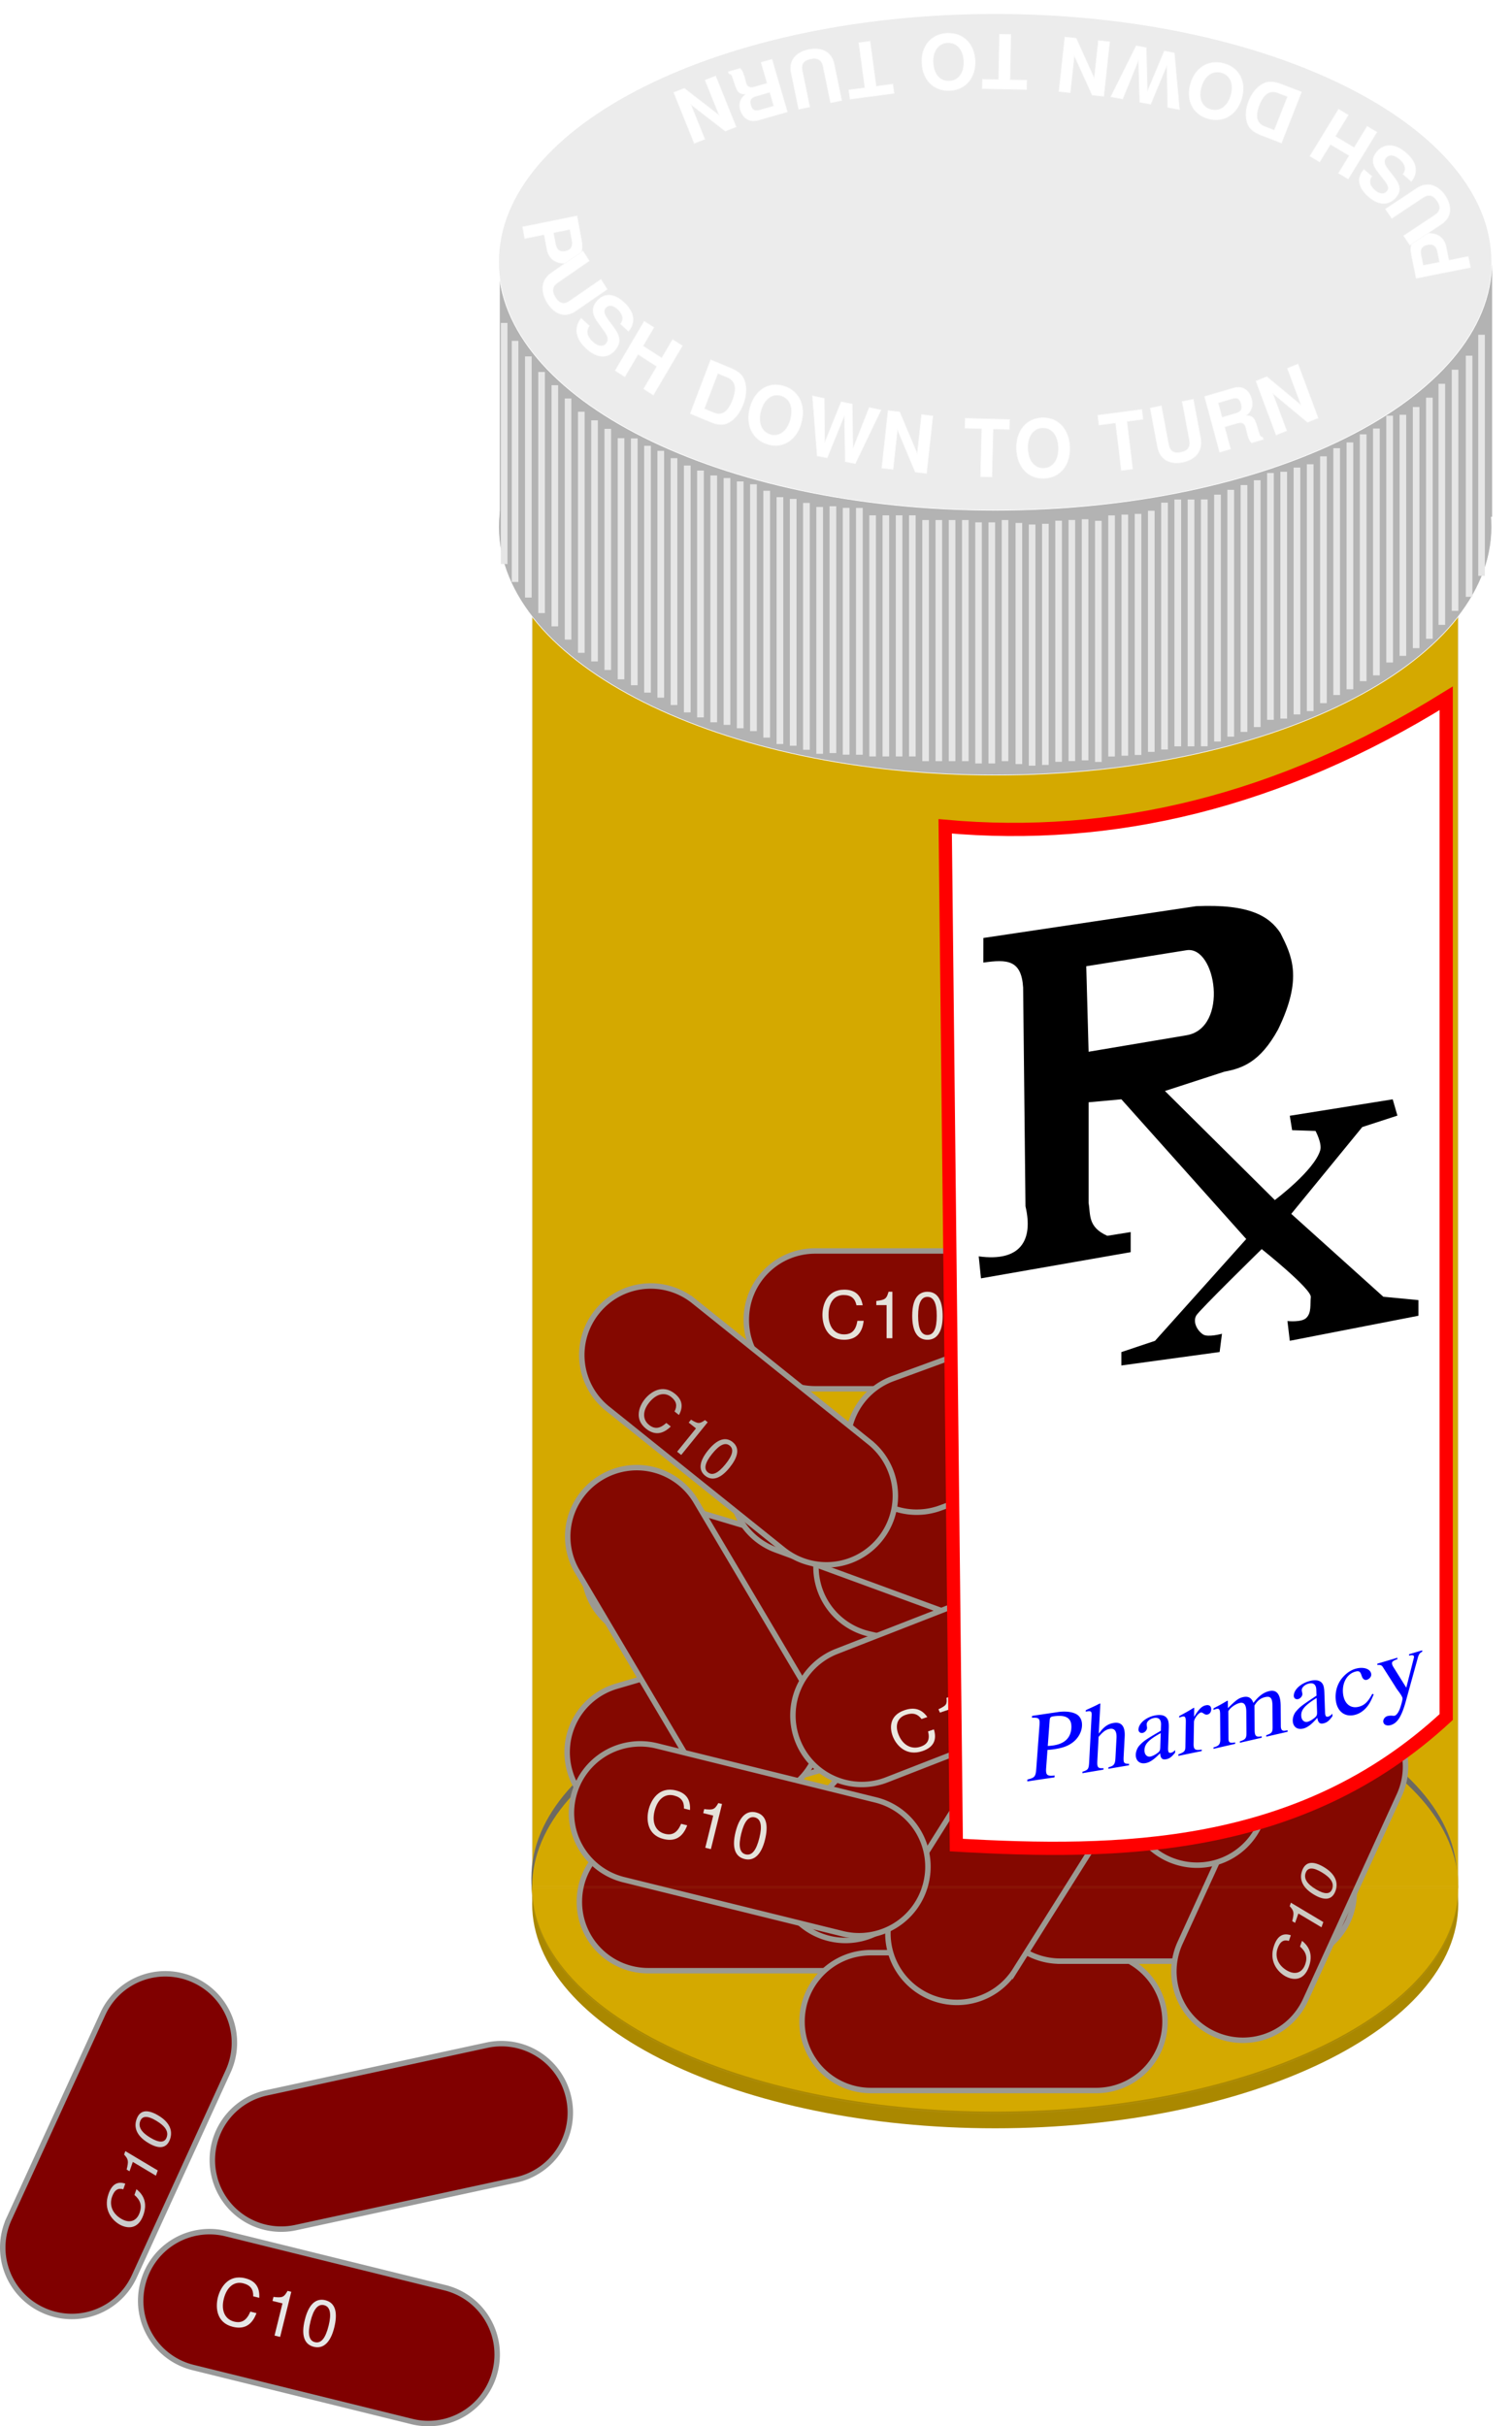 <svg xmlns="http://www.w3.org/2000/svg" viewBox="0 0 228.37 366.43"><defs><filter id="b" color-interpolation-filters="sRGB"><feGaussianBlur stdDeviation=".44"/></filter><filter id="c" color-interpolation-filters="sRGB"><feFlood flood-opacity=".8" result="flood" flood-color="#000"/><feComposite operator="in" result="composite1" in2="SourceGraphic" in="flood"/><feGaussianBlur stdDeviation="1" result="blur"/><feOffset result="offset" dx="2" dy="2"/><feComposite result="composite2" in2="offset" in="SourceGraphic"/></filter><filter id="a" color-interpolation-filters="sRGB"><feFlood flood-opacity=".8" result="flood" flood-color="#000"/><feComposite operator="in" result="composite1" in2="SourceGraphic" in="flood"/><feGaussianBlur stdDeviation="1" result="blur"/><feOffset result="offset" dx="2" dy="2"/><feComposite result="composite2" in2="offset" in="SourceGraphic"/></filter></defs><g fill="maroon"><path d="M40.285 316.077l33.237-7.19a10.387 10.387 0 0112.376 7.973 10.387 10.387 0 01-7.974 12.376l-33.236 7.19a10.387 10.387 0 01-12.376-7.973 10.387 10.387 0 017.973-12.376z" color="#000" stroke="#999" stroke-width=".825"/><path d="M43.395 325.293c.312 1.443 1.432 3.531 3.978 2.98 1.724-.372 2.49-1.511 2.3-3.426l-.93.201c.076 1.382-.35 2.174-1.532 2.43-1.403.303-2.537-.627-2.918-2.39-.392-1.81.22-3.107 1.584-3.402 1.143-.247 1.817.154 2.234 1.097l.92-.199c-.616-1.488-1.67-2.05-3.219-1.715-2.575.557-2.736 2.953-2.417 4.424M52.55 321.801l1.057 4.89.852-.185-1.485-6.864-.561.121c-.072 1.12-.234 1.308-1.515 1.757l.132.61 1.52-.329M56.67 322.548c.5 2.314 1.541 3.376 3.013 3.057 1.452-.314 1.98-1.715 1.492-3.97-.432-1.995-1.322-3.485-3.025-3.116-.959.207-2.131 1.018-1.48 4.03m1.643-3.275c.92-.199 1.576.632 1.974 2.471.42 1.946.172 2.953-.777 3.158-.9.195-1.56-.656-1.967-2.534s-.15-2.896.77-3.095"/></g><path d="M1.366 335.107l14.153-30.921a10.387 10.387 0 0113.799-5.133 10.387 10.387 0 015.133 13.798l-14.154 30.921A10.387 10.387 0 016.5 348.905a10.387 10.387 0 01-5.133-13.798z" color="#000" stroke="#999" stroke-width=".825" fill="maroon"/><g fill="#ccc"><path d="M17.997 335.93c1.03.614 2.827.968 3.658-1.401.563-1.603.216-2.9-1.047-3.893l-.304.864c.884.767 1.174 1.583.788 2.682-.458 1.306-1.55 1.656-2.808.906-1.292-.771-1.808-2.038-1.362-3.307.373-1.063.93-1.363 1.7-1.132l.301-.855c-1.197-.399-2.027.108-2.533 1.55-.84 2.395.557 3.959 1.607 4.586M20.06 326.513l3.49 2.082.278-.793-4.898-2.923-.184.522c.655.729.696.971.383 2.266l.435.26.497-1.414M22.42 323.663c1.65.985 2.78.789 3.261-.58.475-1.351-.143-2.613-1.753-3.574-1.423-.85-2.747-1.03-3.303.556-.313.892-.354 2.316 1.794 3.598m-1.255-3.277c.3-.855 1.112-.883 2.424-.1 1.389.83 1.893 1.631 1.583 2.514-.294.837-1.12.857-2.46.057s-1.848-1.615-1.547-2.47"/></g><path d="M34.16 337.352l33.014 8.152a10.387 10.387 0 017.611 12.602 10.387 10.387 0 01-12.602 7.61l-33.015-8.15a10.387 10.387 0 01-7.61-12.603 10.387 10.387 0 0112.601-7.61z" color="#000" stroke="#999" stroke-width=".825" fill="maroon"/><g fill="#e6e6e6"><path d="M32.902 346.992c-.354 1.433-.265 3.801 2.264 4.426 1.711.422 2.9-.263 3.57-2.067l-.922-.228c-.54 1.275-1.27 1.798-2.444 1.509-1.394-.345-2.004-1.679-1.572-3.429.444-1.798 1.564-2.695 2.92-2.36 1.134.28 1.564.937 1.524 1.968l.913.225c.101-1.607-.598-2.576-2.137-2.956-2.558-.631-3.755 1.45-4.116 2.912M42.664 347.878l-1.199 4.856.846.209 1.684-6.818-.558-.138c-.557.975-.785 1.072-2.133.912l-.15.606 1.51.373M46.035 350.369c-.567 2.298-.1 3.71 1.362 4.07 1.443.356 2.533-.67 3.086-2.911.49-1.98.345-3.71-1.348-4.128-.952-.235-2.361-.022-3.1 2.969m2.915-2.219c.914.226 1.138 1.26.687 3.087-.478 1.933-1.143 2.728-2.086 2.495-.894-.22-1.113-1.274-.653-3.14.461-1.866 1.139-2.667 2.052-2.442"/></g><path d="M400 345.86c0 14.083-34.25 25.5-76.5 25.5s-76.5-11.417-76.5-25.5 34.25-25.5 76.5-25.5 76.5 11.417 76.5 25.5z" transform="translate(-171.69 -274.3)" stroke-linejoin="round" color="#000" filter="url(#a)" stroke="#fff" stroke-linecap="round" stroke-width=".1" fill="none"/><g filter="url(#a)" color="#000" transform="translate(-171.69 -392.3)"><path d="M250.06 461.57h139.88v213.9H250.06z" stroke-linejoin="round" stroke="#e6e6e6" stroke-linecap="round" stroke-width=".099" fill="#d4aa00"/><path d="M391.03 673c0 13.083-32.133 23.688-71.771 23.688S247.488 686.082 247.488 673c0-13.083 32.133-23.688 71.771-23.688S391.03 659.918 391.03 673z" transform="matrix(.974 0 0 1.432 8.897 -288.65)" stroke-linejoin="round" stroke="#e6e6e6" stroke-linecap="round" stroke-width=".1" fill="#d4aa00"/><path d="M389.94 675.288c0 18.739-31.313 33.928-69.938 33.928s-69.938-15.19-69.938-33.928c0-18.739 31.312-33.928 69.938-33.928s69.938 15.19 69.938 33.928z" fill="#d4aa00"/><path d="M391.03 673c0 13.083-32.133 23.688-71.771 23.688S247.488 686.082 247.488 673c0-13.083 32.133-23.688 71.771-23.688S391.03 659.918 391.03 673z" transform="matrix(.974 0 0 1.432 8.897 -289.81)" filter="url(#b)" fill="#666"/><path d="M389.94 677.808c0 18.739-31.313 33.928-69.938 33.928s-69.938-15.19-69.938-33.928c0-18.739 31.312-33.928 69.938-33.928s69.938 15.19 69.938 33.928z" fill="#a80"/><path d="M389.94 675.288c0 18.739-31.313 33.928-69.938 33.928s-69.938-15.19-69.938-33.928c0-18.739 31.312-33.928 69.938-33.928s69.938 15.19 69.938 33.928z" fill="#d4aa00"/></g><g filter="url(#a)" transform="translate(-171.69 -392.3)"><path d="M292.82 579.23h34.006c5.767 0 10.41 4.643 10.41 10.41s-4.643 10.41-10.41 10.41H292.82a10.387 10.387 0 01-10.41-10.41c0-5.767 4.643-10.41 10.41-10.41z" color="#000" stroke="#999" stroke-width=".825" fill="maroon"/><g fill="#e6e6e6"><path d="M293.91 588.89c0 1.476.654 3.754 3.259 3.754 1.763 0 2.753-.95 2.971-2.862h-.95c-.219 1.366-.803 2.05-2.011 2.05-1.437 0-2.348-1.15-2.348-2.952 0-1.852.872-2.991 2.268-2.991 1.17 0 1.744.535 1.952 1.545h.94c-.287-1.585-1.198-2.357-2.783-2.357-2.634 0-3.298 2.307-3.298 3.813M303.6 587.41v5.002h.872v-7.023h-.575c-.307 1.08-.505 1.229-1.852 1.397v.624h1.555M307.47 589.02c0 2.367.792 3.625 2.298 3.625 1.486 0 2.298-1.258 2.298-3.566 0-2.04-.555-3.684-2.298-3.684-.98 0-2.298.545-2.298 3.625m2.298-2.853c.941 0 1.407.951 1.407 2.833 0 1.991-.456 2.922-1.427 2.922-.921 0-1.386-.97-1.386-2.892s.465-2.863 1.406-2.863"/></g><g fill="maroon"><path d="M262.844 644.957l32.64-9.541a10.387 10.387 0 0112.913 7.071 10.387 10.387 0 01-7.072 12.913l-32.64 9.54a10.387 10.387 0 01-12.912-7.07 10.387 10.387 0 017.071-12.913z" color="#000" stroke="#999" stroke-width=".825"/><path d="M266.603 653.928c.414 1.417 1.68 3.42 4.18 2.689 1.693-.495 2.377-1.685 2.05-3.581l-.913.266c.175 1.374-.195 2.194-1.354 2.533-1.379.403-2.576-.445-3.082-2.175-.52-1.778-.002-3.116 1.338-3.507 1.122-.328 1.823.024 2.307.935l.903-.264c-.72-1.44-1.812-1.926-3.333-1.482-2.53.74-2.519 3.14-2.096 4.586M275.485 649.792l1.404 4.801.836-.244-1.97-6.74-.551.16c.008 1.123-.14 1.321-1.386 1.86l.175.6 1.492-.437M279.649 650.244c.664 2.272 1.778 3.257 3.223 2.834 1.426-.416 1.852-1.852 1.205-4.067-.573-1.958-1.566-3.38-3.24-2.892-.94.275-2.052 1.168-1.188 4.125m1.405-3.383c.903-.264 1.617.518 2.145 2.324.559 1.911.382 2.933-.55 3.205-.883.258-1.603-.543-2.142-2.387s-.356-2.878.547-3.142"/></g><g fill="maroon"><path d="M271.28 617.497l32.592 9.7a10.387 10.387 0 017.008 12.947 10.387 10.387 0 01-12.947 7.008l-32.593-9.7a10.387 10.387 0 01-7.008-12.947 10.387 10.387 0 0112.948-7.008z" color="#000" stroke="#999" stroke-width=".825"/><path d="M269.568 627.072c-.421 1.414-.445 3.784 2.052 4.527 1.69.503 2.91-.126 3.665-1.896l-.912-.271c-.599 1.248-1.354 1.736-2.512 1.392-1.376-.41-1.922-1.771-1.408-3.5.529-1.774 1.689-2.618 3.028-2.22 1.12.334 1.518 1.01 1.429 2.038l.902.269c.177-1.601-.476-2.601-1.995-3.053-2.526-.752-3.82 1.27-4.25 2.714M279.273 628.419l-1.427 4.794.835.248 2.004-6.73-.551-.164c-.602.947-.834 1.033-2.174.81l-.178.598 1.49.444M282.525 631.057c-.675 2.27-.275 3.7 1.168 4.13 1.424.424 2.561-.55 3.22-2.762.582-1.955.52-3.69-1.152-4.187-.94-.28-2.357-.133-3.236 2.82m3.016-2.08c.902.269 1.077 1.313.54 3.117-.568 1.908-1.27 2.67-2.2 2.394-.883-.263-1.053-1.326-.505-3.168s1.263-2.61 2.165-2.342"/></g><g fill="maroon"><path d="M267.608 667.112h34.005c5.767 0 10.41 4.643 10.41 10.41 0 5.768-4.643 10.41-10.41 10.41h-34.005a10.387 10.387 0 01-10.41-10.41c0-5.767 4.642-10.41 10.41-10.41z" color="#000" stroke="#999" stroke-width=".825"/><path d="M268.698 676.778c0 1.476.654 3.754 3.259 3.754 1.763 0 2.753-.95 2.971-2.863h-.95c-.218 1.367-.803 2.05-2.011 2.05-1.436 0-2.348-1.148-2.348-2.95 0-1.853.872-2.992 2.269-2.992 1.168 0 1.743.535 1.95 1.545h.942c-.287-1.585-1.199-2.357-2.784-2.357-2.634 0-3.298 2.307-3.298 3.813M278.384 675.3v5.002h.872v-7.022h-.575c-.307 1.08-.505 1.228-1.852 1.396v.624h1.555M282.254 676.902c0 2.367.792 3.625 2.298 3.625 1.486 0 2.298-1.258 2.298-3.566 0-2.04-.555-3.684-2.298-3.684-.98 0-2.298.544-2.298 3.625m2.298-2.853c.94 0 1.406.951 1.406 2.833 0 1.99-.455 2.922-1.426 2.922-.921 0-1.387-.97-1.387-2.892s.466-2.863 1.407-2.863"/></g><g fill="maroon"><path d="M289.776 665.848l23.184-24.876a10.387 10.387 0 0114.713-.518 10.387 10.387 0 01.518 14.713l-23.185 24.876a10.387 10.387 0 01-14.712.518 10.387 10.387 0 01-.518-14.713z" color="#000" stroke="#999" stroke-width=".825"/><path d="M297.59 671.64c1.08 1.007 3.192 2.082 4.968.176 1.202-1.29 1.182-2.663-.068-4.125l-.649.695c.852 1.091.953 1.985.13 2.869-.98 1.05-2.442.934-3.76-.295-1.355-1.263-1.594-2.677-.642-3.699.797-.855 1.58-.91 2.46-.374l.642-.688c-1.355-.87-2.542-.73-3.622.429-1.796 1.927-.56 3.986.54 5.012M303.113 663.547l3.66 3.41.593-.637-5.137-4.788-.392.42c.58.96.554 1.207-.24 2.307l.456.426 1.06-1.138M306.923 661.808c1.731 1.614 3.192 1.892 4.218.79 1.013-1.086.647-2.538-1.041-4.111-1.493-1.391-3.074-2.107-4.263-.831-.668.717-1.168 2.052 1.086 4.152m-.52-3.626c.641-.688 1.654-.38 3.03.903 1.457 1.357 1.828 2.325 1.166 3.035-.628.674-1.656.353-3.061-.957s-1.777-2.292-1.135-2.98"/></g><g fill="maroon"><path d="M301.238 685.212h34.005c5.767 0 10.41 4.643 10.41 10.41 0 5.768-4.643 10.41-10.41 10.41h-34.005a10.387 10.387 0 01-10.41-10.41c0-5.767 4.642-10.41 10.41-10.41z" color="#000" stroke="#999" stroke-width=".825"/><path d="M302.328 694.878c0 1.476.654 3.754 3.259 3.754 1.763 0 2.753-.95 2.971-2.863h-.95c-.218 1.367-.803 2.05-2.011 2.05-1.436 0-2.348-1.148-2.348-2.95 0-1.853.872-2.992 2.269-2.992 1.168 0 1.743.535 1.95 1.545h.942c-.287-1.585-1.199-2.357-2.784-2.357-2.634 0-3.298 2.307-3.298 3.813M312.014 693.4v5.002h.872v-7.022h-.575c-.307 1.08-.505 1.228-1.852 1.396v.624h1.555M315.884 695.002c0 2.367.792 3.625 2.298 3.625 1.486 0 2.298-1.258 2.298-3.566 0-2.04-.555-3.684-2.298-3.684-.98 0-2.298.544-2.298 3.625m2.298-2.853c.94 0 1.406.951 1.406 2.833 0 1.99-.455 2.922-1.426 2.922-.921 0-1.387-.97-1.387-2.892s.466-2.863 1.407-2.863"/></g><g fill="maroon"><path d="M329.818 665.672h34.005c5.767 0 10.41 4.643 10.41 10.41 0 5.768-4.643 10.41-10.41 10.41h-34.005a10.387 10.387 0 01-10.41-10.41c0-5.767 4.642-10.41 10.41-10.41z" color="#000" stroke="#999" stroke-width=".825"/><path d="M330.908 675.338c0 1.476.654 3.754 3.259 3.754 1.763 0 2.753-.95 2.971-2.863h-.95c-.218 1.367-.803 2.05-2.011 2.05-1.436 0-2.348-1.148-2.348-2.95 0-1.853.872-2.992 2.269-2.992 1.168 0 1.743.535 1.95 1.545h.942c-.287-1.585-1.199-2.357-2.784-2.357-2.634 0-3.298 2.307-3.298 3.813M340.594 673.86v5.002h.872v-7.022h-.575c-.307 1.08-.505 1.228-1.852 1.396v.624h1.555M344.464 675.462c0 2.367.792 3.625 2.298 3.625 1.486 0 2.298-1.258 2.298-3.566 0-2.04-.555-3.684-2.298-3.684-.98 0-2.298.544-2.298 3.625m2.298-2.853c.94 0 1.406.951 1.406 2.833 0 1.99-.455 2.922-1.426 2.922-.921 0-1.387-.97-1.387-2.892s.466-2.863 1.407-2.863"/></g><g fill="maroon"><path d="M330.794 633.77l31.503 12.803a10.387 10.387 0 015.725 13.563 10.387 10.387 0 01-13.563 5.725l-31.503-12.803a10.387 10.387 0 01-5.725-13.563 10.387 10.387 0 0113.563-5.725z" color="#000" stroke="#999" stroke-width=".825"/><path d="M328.165 643.135c-.555 1.367-.807 3.724 1.606 4.704 1.633.664 2.909.156 3.83-1.533l-.88-.358c-.717 1.185-1.516 1.598-2.635 1.143-1.33-.541-1.742-1.949-1.064-3.619.698-1.716 1.934-2.443 3.228-1.917 1.083.44 1.414 1.152 1.226 2.166l.872.355c.33-1.577-.223-2.636-1.691-3.232-2.441-.992-3.925.896-4.492 2.29M337.695 645.413l-1.883 4.634.807.328 2.644-6.506-.532-.216c-.69.884-.93.947-2.242.596l-.235.578 1.441.586M340.677 648.353c-.891 2.193-.63 3.657.764 4.224 1.376.56 2.602-.3 3.471-2.439.769-1.89.874-3.622-.741-4.278-.909-.37-2.334-.36-3.494 2.493m3.203-1.777c.872.354.945 1.41.236 3.153-.75 1.845-1.522 2.536-2.421 2.17-.853-.346-.92-1.42-.196-3.201s1.51-2.477 2.38-2.122"/></g><g fill="maroon"><path d="M274.813 617.072l17.323 29.263a10.387 10.387 0 01-3.656 14.261 10.387 10.387 0 01-14.26-3.655l-17.323-29.263a10.387 10.387 0 013.655-14.26 10.387 10.387 0 0114.261 3.654z" color="#000" stroke="#999" stroke-width=".825"/><path d="M267.051 622.934c-1.27.752-2.897 2.475-1.57 4.717.898 1.517 2.22 1.885 3.977 1.099l-.485-.819c-1.287.51-2.173.355-2.788-.685-.732-1.236-.207-2.606 1.344-3.524 1.594-.944 3.018-.774 3.73.428.595 1.006.427 1.773-.336 2.466l.48.81c1.217-1.054 1.417-2.232.61-3.596-1.342-2.267-3.666-1.663-4.962-.896M273.257 630.517l-4.305 2.548.444.75 6.044-3.577-.293-.495c-1.086.286-1.314.191-2.145-.882l-.537.318.792 1.338M273.85 634.663c-2.037 1.205-2.716 2.528-1.949 3.824.757 1.278 2.253 1.336 4.239.16 1.756-1.039 2.888-2.354 2-3.854-.5-.844-1.64-1.7-4.29-.13m3.625.524c.48.81-.101 1.695-1.72 2.653-1.714 1.014-2.747 1.097-3.242.261-.47-.792.129-1.687 1.783-2.666s2.7-1.058 3.18-.248"/></g><g fill="maroon"><path d="M305.408 676.755l18.118-28.777a10.387 10.387 0 0114.356-3.263 10.387 10.387 0 013.263 14.356l-18.118 28.777a10.387 10.387 0 01-14.356 3.263 10.387 10.387 0 01-3.263-14.356z" color="#000" stroke="#999" stroke-width=".825"/><path d="M314.169 680.982c1.248.787 3.525 1.447 4.913-.757.939-1.492.662-2.837-.84-4.04l-.506.805c1.04.912 1.307 1.771.664 2.794-.766 1.215-2.224 1.374-3.749.414-1.567-.987-2.067-2.332-1.323-3.514.623-.989 1.382-1.19 2.347-.828l.502-.796c-1.494-.601-2.634-.242-3.478 1.1-1.404 2.229.195 4.02 1.47 4.822M318.08 671.998l4.232 2.665.464-.737-5.942-3.742-.307.486c.75.835.77 1.082.195 2.312l.529.332.828-1.316M321.496 669.577c2.003 1.261 3.49 1.26 4.292-.013.792-1.258.16-2.615-1.793-3.845-1.727-1.087-3.414-1.494-4.343-.018-.522.83-.763 2.235 1.844 3.876m-1.19-3.465c.502-.796 1.554-.683 3.147.32 1.685 1.06 2.23 1.942 1.713 2.763-.491.78-1.56.657-3.187-.367s-2.174-1.92-1.673-2.716"/></g><g fill="maroon"><path d="M305.67 616.787l33.15 7.579a10.387 10.387 0 017.829 12.469 10.387 10.387 0 01-12.469 7.828l-33.15-7.58a10.387 10.387 0 01-7.828-12.468 10.387 10.387 0 0112.469-7.828z" color="#000" stroke="#999" stroke-width=".825"/><path d="M304.58 626.452c-.33 1.439-.2 3.806 2.34 4.386 1.718.393 2.896-.313 3.534-2.128l-.927-.212c-.517 1.284-1.239 1.82-2.417 1.55-1.4-.32-2.032-1.643-1.63-3.4.412-1.806 1.516-2.722 2.877-2.41 1.14.26 1.58.91 1.558 1.94l.917.21c.074-1.609-.642-2.565-2.187-2.918-2.569-.587-3.73 1.515-4.066 2.982M314.351 627.17l-1.115 4.877.85.194 1.565-6.846-.56-.128c-.54.984-.766 1.085-2.117.949l-.139.608 1.516.347M317.766 629.594c-.527 2.308-.035 3.711 1.433 4.047 1.448.33 2.52-.715 3.034-2.964.455-1.99.281-3.716-1.418-4.105-.956-.218-2.362.02-3.049 3.022m2.876-2.268c.918.21 1.16 1.24.74 3.075-.444 1.94-1.095 2.747-2.042 2.53-.898-.205-1.135-1.255-.707-3.128s1.092-2.687 2.01-2.477"/></g><path d="M347.943 683.694l14.154-30.92a10.387 10.387 0 0113.798-5.133 10.387 10.387 0 015.133 13.798l-14.154 30.92a10.387 10.387 0 01-13.798 5.134 10.387 10.387 0 01-5.133-13.799z" color="#000" stroke="#999" stroke-width=".825" fill="maroon"/><g fill="#ccc"><path d="M363.733 688.716c1.03.614 2.827.968 3.659-1.401.562-1.603.215-2.9-1.048-3.893l-.304.864c.884.767 1.174 1.583.788 2.682-.458 1.306-1.55 1.656-2.808.906-1.292-.771-1.808-2.038-1.362-3.308.373-1.062.93-1.362 1.7-1.13l.301-.856c-1.197-.399-2.027.108-2.533 1.55-.84 2.395.557 3.959 1.607 4.586M365.797 679.299l3.488 2.081.279-.792-4.898-2.923-.184.522c.655.729.696.97.383 2.266l.435.26.497-1.414M368.147 676.444c1.651.986 2.782.789 3.262-.58.475-1.351-.143-2.613-1.753-3.574-1.423-.85-2.747-1.03-3.303.556-.313.892-.354 2.316 1.794 3.598m-1.255-3.276c.3-.856 1.112-.883 2.424-.1 1.389.828 1.893 1.63 1.583 2.513-.294.837-1.12.857-2.46.057s-1.848-1.615-1.547-2.47"/></g><path d="M268.91 653.981l33.014 8.152a10.387 10.387 0 017.611 12.602 10.387 10.387 0 01-12.602 7.61l-33.015-8.15a10.387 10.387 0 01-7.61-12.603 10.387 10.387 0 0112.601-7.61z" color="#000" stroke="#999" stroke-width=".825" fill="maroon"/><g fill="#e6e6e6"><path d="M267.652 663.621c-.354 1.433-.265 3.801 2.264 4.426 1.711.422 2.9-.263 3.57-2.067l-.922-.228c-.54 1.275-1.27 1.798-2.444 1.509-1.394-.345-2.004-1.679-1.572-3.429.444-1.798 1.564-2.695 2.92-2.36 1.134.28 1.564.937 1.524 1.968l.913.225c.101-1.607-.598-2.576-2.137-2.956-2.558-.631-3.755 1.45-4.116 2.912M277.414 664.507l-1.199 4.856.846.209 1.684-6.818-.558-.138c-.557.975-.785 1.072-2.133.912l-.15.606 1.51.373M280.785 666.998c-.567 2.298-.1 3.71 1.362 4.07 1.443.356 2.533-.67 3.086-2.911.49-1.98.345-3.71-1.348-4.128-.952-.235-2.361-.022-3.1 2.969m2.915-2.219c.914.226 1.138 1.26.687 3.087-.478 1.933-1.143 2.728-2.086 2.495-.894-.22-1.113-1.274-.653-3.14.461-1.866 1.139-2.667 2.052-2.442"/></g><g fill="maroon"><path d="M340.478 658.664l9.53-32.643a10.387 10.387 0 0112.91-7.075 10.387 10.387 0 017.075 12.91l-9.53 32.643a10.387 10.387 0 01-12.91 7.076 10.387 10.387 0 01-7.075-12.91z" color="#000" stroke="#999" stroke-width=".825"/><path d="M350.061 660.326c1.417.414 3.787.425 4.517-2.076.494-1.692-.14-2.91-1.915-3.654l-.266.912c1.25.593 1.743 1.345 1.404 2.505-.402 1.379-1.76 1.932-3.49 1.426-1.779-.519-2.628-1.675-2.237-3.015.328-1.122 1.002-1.524 2.03-1.44l.264-.904c-1.602-.168-2.599.49-3.043 2.011-.738 2.53 1.291 3.813 2.736 4.235M351.358 650.614l4.801 1.402.245-.837-6.742-1.968-.16.552c.95.597 1.037.829.82 2.17l.6.174.436-1.493M353.98 647.348c2.272.664 3.701.256 4.123-1.19.417-1.426-.563-2.558-2.779-3.205-1.958-.571-3.692-.5-4.18 1.174-.276.941-.122 2.358 2.835 3.221m-2.094-3.005c.264-.903 1.307-1.083 3.113-.556 1.912.558 2.678 1.256 2.406 2.188-.259.884-1.32 1.059-3.165.52s-2.618-1.249-2.354-2.152"/></g><g fill="maroon"><path d="M324.506 613.245l30.914-14.167a10.387 10.387 0 0113.8 5.127 10.387 10.387 0 01-5.127 13.8l-30.913 14.168a10.387 10.387 0 01-13.801-5.127 10.387 10.387 0 015.127-13.8z" color="#000" stroke="#999" stroke-width=".825"/><path d="M329.524 621.578c.615 1.341 2.158 3.14 4.526 2.055 1.603-.735 2.107-2.012 1.509-3.84l-.865.396c.372 1.333.125 2.198-.973 2.701-1.306.599-2.613-.066-3.364-1.705-.772-1.684-.454-3.082.816-3.664 1.062-.487 1.807-.24 2.417.591l.856-.392c-.921-1.32-2.072-1.643-3.512-.983-2.396 1.098-2.037 3.472-1.41 4.84M337.714 616.2l2.084 4.547.792-.364-2.926-6.384-.522.24c.17 1.109.053 1.327-1.102 2.04l.26.568 1.414-.648M341.899 616.043c.986 2.152 2.23 2.965 3.599 2.338 1.35-.619 1.565-2.1.603-4.199-.85-1.855-2.039-3.118-3.624-2.392-.891.409-1.862 1.453-.578 4.253m.9-3.55c.856-.393 1.675.278 2.459 1.989.83 1.81.803 2.846-.08 3.25-.837.384-1.664-.305-2.465-2.051s-.77-2.797.086-3.189"/></g><g fill="maroon"><path d="M294.081 604.851l31.929 11.702a10.387 10.387 0 016.191 13.357 10.387 10.387 0 01-13.356 6.192L286.916 624.4a10.387 10.387 0 01-6.192-13.357 10.387 10.387 0 0113.357-6.192z" color="#000" stroke="#999" stroke-width=".825"/><path d="M291.779 614.302c-.508 1.385-.678 3.75 1.768 4.646 1.655.606 2.912.054 3.775-1.665l-.893-.328c-.675 1.209-1.46 1.65-2.594 1.234-1.348-.495-1.808-1.887-1.188-3.58.637-1.739 1.848-2.508 3.16-2.028 1.096.402 1.452 1.102 1.3 2.123l.883.323c.276-1.586-.314-2.625-1.802-3.17-2.474-.908-3.891 1.031-4.41 2.445M301.382 616.248l-1.722 4.696.819.3 2.416-6.594-.539-.197c-.66.908-.897.98-2.22.674l-.214.586 1.46.535M304.464 619.083c-.815 2.222-.504 3.676.91 4.194 1.395.512 2.59-.39 3.385-2.557.702-1.916.747-3.65-.89-4.25-.92-.338-2.345-.28-3.405 2.613m3.14-1.888c.883.324.993 1.377.345 3.144-.685 1.87-1.433 2.587-2.345 2.253-.865-.317-.968-1.389-.307-3.193s1.423-2.528 2.306-2.204"/></g><g fill="maroon"><path d="M382.304 611.035l-3.133 33.86a10.387 10.387 0 01-11.325 9.407 10.387 10.387 0 01-9.407-11.325l3.133-33.86a10.387 10.387 0 0111.325-9.407 10.387 10.387 0 019.407 11.325z" color="#000" stroke="#999" stroke-width=".825"/><path d="M372.58 611.23c-1.47-.136-3.8.305-4.04 2.9-.162 1.755.694 2.829 2.577 3.222l.088-.947c-1.341-.343-1.968-.988-1.856-2.191.132-1.43 1.36-2.232 3.155-2.066 1.844.171 2.898 1.144 2.77 2.534-.108 1.164-.694 1.687-1.719 1.801l-.086.937c1.604-.14 2.457-.976 2.603-2.554.243-2.624-1.994-3.497-3.493-3.636M373.158 621.011l-4.98-.46-.081.867 6.993.647.052-.572c-1.046-.405-1.176-.616-1.22-1.973l-.62-.057-.144 1.548M371.207 624.717c-2.357-.218-3.683.455-3.822 1.954-.137 1.48 1.041 2.404 3.34 2.617 2.031.188 3.72-.213 3.88-1.949.09-.976-.33-2.338-3.398-2.622m2.629 2.55c-.087.938-1.077 1.314-2.95 1.14-1.983-.183-2.868-.723-2.779-1.69.085-.916 1.094-1.29 3.008-1.113s2.807.727 2.72 1.664"/></g><g fill="maroon"><path d="M304.573 598.495l31.928-11.702a10.387 10.387 0 0113.357 6.191 10.387 10.387 0 01-6.192 13.357l-31.928 11.703a10.387 10.387 0 01-13.357-6.192 10.387 10.387 0 016.192-13.357z" color="#000" stroke="#999" stroke-width=".825"/><path d="M308.923 607.195c.508 1.386 1.905 3.3 4.351 2.403 1.656-.607 2.258-1.84 1.805-3.71l-.893.327c.266 1.359-.047 2.201-1.182 2.617-1.349.494-2.6-.27-3.22-1.963-.637-1.74-.21-3.109 1.1-3.59 1.098-.402 1.821-.097 2.364.78l.884-.324c-.815-1.39-1.937-1.801-3.425-1.256-2.474.907-2.302 3.302-1.784 4.716M317.509 602.474l1.721 4.697.819-.3-2.417-6.594-.54.198c.084 1.12-.051 1.327-1.258 1.949l.215.585 1.46-.535M321.693 602.646c.815 2.223 1.992 3.131 3.405 2.613 1.395-.511 1.725-1.972.93-4.139-.701-1.915-1.788-3.268-3.425-2.668-.92.337-1.97 1.302-.91 4.194m1.176-3.469c.883-.324 1.648.409 2.295 2.176.686 1.87.578 2.9-.333 3.234-.865.317-1.636-.434-2.298-2.238s-.548-2.848.336-3.172"/></g><path d="M274.496 586.82l26.524 21.282a10.387 10.387 0 011.604 14.634 10.387 10.387 0 01-14.634 1.605l-26.524-21.281a10.387 10.387 0 01-1.604-14.635 10.387 10.387 0 0114.634-1.604z" color="#000" stroke="#999" stroke-width=".825" fill="maroon"/><g fill="#b3b3b3"><path d="M267.092 601.598c-.84 1.039-1.674 3.012.175 4.483 1.252.996 2.496.886 3.74-.336l-.675-.538c-.933.84-1.737.99-2.595.308-1.02-.811-1.012-2.135.015-3.404 1.054-1.304 2.322-1.613 3.313-.824.83.66.933 1.36.505 2.19l.668.531c.699-1.278.492-2.336-.633-3.232-1.87-1.488-3.655-.238-4.513.822M274.81 606.03l-2.848 3.52.618.493 4-4.944-.408-.324c-.833.586-1.058.579-2.11-.064l-.355.44 1.104.878M276.64 609.337c-1.348 1.666-1.502 3-.433 3.85 1.055.84 2.348.412 3.662-1.212 1.162-1.437 1.705-2.907.467-3.892-.696-.554-1.941-.915-3.696 1.254m3.256-.71c.668.531.457 1.464-.615 2.788-1.134 1.402-1.987 1.8-2.676 1.252-.654-.52-.432-1.467.663-2.82 1.094-1.352 1.96-1.752 2.628-1.22"/></g><path d="M296.085 639.696l31.683-12.351a10.387 10.387 0 0113.48 5.918 10.387 10.387 0 01-5.918 13.48l-31.683 12.351a10.387 10.387 0 01-13.48-5.918 10.387 10.387 0 015.918-13.48z" color="#000" stroke="#999" stroke-width=".825" fill="maroon"/><g fill="#ececec"><path d="M304.618 652.741c.536 1.202 1.973 2.85 4.4 2.023 1.642-.56 2.22-1.649 1.729-3.274l-.886.301c.293 1.183-.003 1.925-1.129 2.308-1.338.456-2.604-.19-3.26-1.658-.672-1.508-.274-2.713 1.028-3.156 1.089-.371 1.818-.118 2.379.639l.877-.299c-.844-1.2-1.973-1.54-3.45-1.036-2.455.836-2.235 2.926-1.688 4.152M313.107 648.464l1.817 4.074.812-.277-2.55-5.719-.536.182c.106.977-.025 1.16-1.218 1.726l.226.508 1.45-.494M317.294 648.543c.86 1.927 2.056 2.7 3.458 2.222 1.384-.471 1.684-1.753.846-3.633-.741-1.661-1.855-2.824-3.48-2.271-.913.311-1.942 1.173-.824 3.682m1.105-3.053c.877-.299 1.656.328 2.34 1.86.723 1.622.636 2.525-.268 2.833-.858.292-1.644-.35-2.342-1.915s-.606-2.48.27-2.778"/></g><path d="M334.185 601.03l24.55 23.531a10.387 10.387 0 01.313 14.719 10.387 10.387 0 01-14.719.312l-24.55-23.53a10.387 10.387 0 01-.312-14.72 10.387 10.387 0 0114.718-.311z" color="#000" stroke="#999" stroke-width=".825" fill="maroon"/><g fill="#ccc"><path d="M333.167 604.504c-.832.966-1.732 2.867-.2 4.502 1.037 1.106 2.155 1.105 3.36-.01l-.559-.596c-.898.758-1.627.838-2.337.08-.845-.9-.733-2.225.283-3.405 1.044-1.212 2.198-1.41 3.02-.535.686.734.723 1.444.276 2.236l.553.59c.724-1.217.624-2.294-.308-3.289-1.55-1.653-3.24-.558-4.088.427M339.692 609.626l-2.818 3.274.512.547 3.958-4.597-.338-.36c-.79.514-.99.487-1.876-.248l-.352.408.914.976M341.059 613.101c-1.334 1.55-1.577 2.87-.692 3.815.874.932 2.06.618 3.36-.893 1.15-1.335 1.751-2.76.726-3.853-.576-.616-1.658-1.085-3.394.931m2.959-.426c.553.59.29 1.505-.77 2.737-1.122 1.303-1.914 1.627-2.485 1.018-.542-.578-.268-1.505.815-2.763 1.082-1.258 1.886-1.582 2.44-.992"/></g></g><path d="M250.1 675.18c-.003.128-.031.247-.031.375 0 18.738 31.312 33.938 69.938 33.938s69.938-15.2 69.938-33.938c0-.128-.029-.247-.032-.375h-139.81z" opacity=".225" stroke-linejoin="round" color="#000" filter="url(#a)" stroke="#e6e6e6" stroke-linecap="round" stroke-width=".118" fill="#d4aa00" transform="translate(-171.69 -392.3)"/><path d="M250.06 461.57h139.88v213.9H250.06z" opacity=".225" stroke-linejoin="round" color="#000" filter="url(#a)" stroke="#e6e6e6" stroke-linecap="round" stroke-width=".099" fill="#d4aa00" transform="translate(-171.69 -392.3)"/><g filter="url(#a)" transform="translate(-171.69 -392.3)"><path d="M395 469.86c0 20.711-33.579 37.5-75 37.5s-75-16.789-75-37.5 33.579-37.5 75-37.5 75 16.789 75 37.5z" stroke-linejoin="round" color="#000" stroke="#fff" stroke-linecap="round" stroke-width=".1" fill="#b3b3b3"/><path d="M245.18 430.36h149.88v38H245.18z" color="#000" fill="#b3b3b3"/><path d="M395 429.86c0 20.711-33.579 37.5-75 37.5s-75-16.789-75-37.5 33.579-37.5 75-37.5 75 16.789 75 37.5z" stroke-linejoin="round" color="#000" stroke="#fff" stroke-linecap="round" stroke-width=".1" fill="#ececec"/><g stroke="#f9f9f9" stroke-width=".1" fill="#fff"><path d="M64.942 447.89l.464 2.196c.332 1.573 1.66 2.347 3.398 1.98 1.714-.361 2.448-1.534 2.07-3.319l-.797-3.78-8.56 1.806.372 1.761 3.053-.644m1.468-.31l2.571-.543.347 1.644c.198.94-.121 1.46-1.002 1.647-.868.183-1.371-.165-1.57-1.104l-.346-1.644" transform="matrix(.958 .017 -.016 1 196.83 -23.256)"/><path d="M65.619 458.21c.834 1.218 2.474 2.509 4.514 1.112l4.891-3.35-1.017-1.485-4.891 3.35c-.871.597-1.592.436-2.23-.495-.637-.93-.526-1.66.345-2.258l4.89-3.35-1.016-1.484-4.891 3.35c-2.04 1.396-1.429 3.392-.595 4.61M78.473 462.26c1.553-1.814.25-3.483-.781-4.365-1.595-1.366-3.156-1.406-4.264-.112-.882 1.03-.792 1.976.34 3.387l.773.978c.763.953.882 1.497.421 2.035-.476.556-1.275.457-2.104-.254-.93-.796-1.114-1.632-.551-2.382l-1.331-1.14c-1.135 1.492-.823 3.102.872 4.554 1.714 1.467 3.413 1.531 4.568.182.897-1.048.837-2.048-.191-3.339l-.868-1.09c-.811-1.026-.93-1.46-.516-1.943.429-.501 1.149-.438 1.85.163.867.742 1.038 1.52.506 2.233l1.276 1.093M83.032 467.49l-2.023 3.418 1.549.917 4.456-7.528-1.56-.923-1.668 2.82-2.974-1.761 1.668-2.82-1.549-.916-4.456 7.528 1.55.917 2.023-3.419 2.984 1.767M88.412 474.52l3.199 1.21c1.246.472 2.142.477 2.942.023.94-.517 1.708-1.496 2.188-2.764.476-1.257.548-2.5.19-3.521-.3-.87-.967-1.444-2.224-1.92l-3.2-1.21-3.095 8.182m2.214-.766l2.035-5.376 1.515.573c1.268.48 1.561 1.605.877 3.412-.68 1.796-1.643 2.444-2.911 1.964l-1.516-.573M97.828 473.41c-.705 2.569.372 4.856 2.848 5.535 2.534.696 4.596-.829 5.26-3.247.737-2.685-.403-4.926-2.844-5.597-2.454-.673-4.559.74-5.264 3.309m4.869-1.824c1.423.39 2.008 1.795 1.506 3.624-.473 1.724-1.732 2.635-3.12 2.254-1.4-.384-2.005-1.807-1.52-3.578.487-1.77 1.733-2.685 3.134-2.3M114.56 481.64l3.927-8.184-1.878-.336-2.444 6.23-.238-6.71-1.748-.313-2.489 6.21-.18-6.688-1.879-.336.893 9.047 1.594.285 2.609-6.47.238 6.98 1.595.285M124.03 482.75l1.792.175.85-8.707-1.791-.175-.58 5.924-2.872-6.26-1.84-.18-.85 8.706 1.792.175.588-6.02 2.911 6.362M136.2 476.03l2.556.026.015-1.5-7.007-.071-.016 1.5 2.652.027-.073 7.247 1.8.019.073-7.248M139.92 478.99c.134 2.66 1.873 4.495 4.438 4.366 2.624-.133 4.105-2.226 3.978-4.73-.14-2.781-1.924-4.554-4.452-4.426-2.541.128-4.098 2.13-3.964 4.79m4.053-3.256c1.474-.075 2.47 1.076 2.565 2.97.09 1.786-.82 3.045-2.258 3.118-1.45.073-2.47-1.09-2.562-2.923-.093-1.833.805-3.092 2.255-3.165M157.27 474.53l2.53-.362-.212-1.484-6.937.99.212 1.486 2.625-.375 1.025 7.175 1.782-.255-1.025-7.175M166.17 480.55c1.444-.308 3.261-1.334 2.745-3.752l-1.237-5.797-1.76.376 1.237 5.797c.22 1.033-.203 1.638-1.306 1.874-1.103.235-1.736-.145-1.957-1.178l-1.237-5.797-1.76.376 1.237 5.797c.516 2.418 2.595 2.612 4.038 2.304M176.27 476.08c.234.782.356 1.02.695 1.358l1.85-.555-.092-.31c-.31-.07-.465-.212-.575-.58-.787-2.458-.867-2.559-2.074-2.698.832-.65 1.1-1.47.794-2.493-.28-.93-1.127-2.13-2.932-1.589l-4.495 1.347 2.512 8.38 1.725-.517-.996-3.322 1.977-.592c.747-.224 1.158-.022 1.369.68.106.355.056.27.242.891m-1.054-4.52c.293.978-.172 1.267-.884 1.48l-2.08.624-.656-2.184 2.08-.623c.725-.217 1.26-.228 1.54.703M185.73 474.18l1.666-.681-3.312-8.097-1.666.681 2.253 5.51-5.463-4.197-1.71.7 3.312 8.097 1.666-.682-2.29-5.598 5.544 4.267" transform="matrix(.958 .017 -.016 1 196.83 -23.256)"/></g><g stroke="#f9f9f9" stroke-width=".1" fill="#fff"><path d="M64.942 447.89l.464 2.196c.332 1.573 1.66 2.347 3.398 1.98 1.714-.361 2.448-1.534 2.07-3.319l-.797-3.78-8.56 1.806.372 1.761 3.053-.644m1.468-.31l2.571-.543.347 1.644c.198.94-.121 1.46-1.002 1.647-.868.183-1.371-.165-1.57-1.104l-.346-1.644" transform="matrix(-.958 -.009 .009 -.947 446.71 854.35)"/><path d="M65.619 458.21c.834 1.218 2.474 2.509 4.514 1.112l4.891-3.35-1.017-1.485-4.891 3.35c-.871.597-1.592.436-2.23-.495-.637-.93-.526-1.66.345-2.258l4.89-3.35-1.016-1.484-4.891 3.35c-2.04 1.396-1.429 3.392-.595 4.61M78.473 462.26c1.553-1.814.25-3.483-.781-4.365-1.595-1.366-3.156-1.406-4.264-.112-.882 1.03-.792 1.976.34 3.387l.773.978c.763.953.882 1.497.421 2.035-.476.556-1.275.457-2.104-.254-.93-.796-1.114-1.632-.551-2.382l-1.331-1.14c-1.135 1.492-.823 3.102.872 4.554 1.714 1.467 3.413 1.531 4.568.182.897-1.048.837-2.048-.191-3.339l-.868-1.09c-.811-1.026-.93-1.46-.516-1.943.429-.501 1.149-.438 1.85.163.867.742 1.038 1.52.506 2.233l1.276 1.093M83.032 467.49l-2.023 3.418 1.549.917 4.456-7.528-1.56-.923-1.668 2.82-2.974-1.761 1.668-2.82-1.549-.916-4.456 7.528 1.55.917 2.023-3.419 2.984 1.767M88.412 474.52l3.199 1.21c1.246.472 2.142.477 2.942.023.94-.517 1.708-1.496 2.188-2.764.476-1.257.548-2.5.19-3.521-.3-.87-.967-1.444-2.224-1.92l-3.2-1.21-3.095 8.182m2.214-.766l2.035-5.376 1.515.573c1.268.48 1.561 1.605.877 3.412-.68 1.796-1.643 2.444-2.911 1.964l-1.516-.573M97.828 473.41c-.705 2.569.372 4.856 2.848 5.535 2.534.696 4.596-.829 5.26-3.247.737-2.685-.403-4.926-2.844-5.597-2.454-.673-4.559.74-5.264 3.309m4.869-1.824c1.423.39 2.008 1.795 1.506 3.624-.473 1.724-1.732 2.635-3.12 2.254-1.4-.384-2.005-1.807-1.52-3.578.487-1.77 1.733-2.685 3.134-2.3M114.56 481.64l3.927-8.184-1.878-.336-2.444 6.23-.238-6.71-1.748-.313-2.489 6.21-.18-6.688-1.879-.336.893 9.047 1.594.285 2.609-6.47.238 6.98 1.595.285M124.03 482.75l1.792.175.85-8.707-1.791-.175-.58 5.924-2.872-6.26-1.84-.18-.85 8.706 1.792.175.588-6.02 2.911 6.362M136.2 476.03l2.556.026.015-1.5-7.007-.071-.016 1.5 2.652.027-.073 7.247 1.8.019.073-7.248M139.92 478.99c.134 2.66 1.873 4.495 4.438 4.366 2.624-.133 4.105-2.226 3.978-4.73-.14-2.781-1.924-4.554-4.452-4.426-2.541.128-4.098 2.13-3.964 4.79m4.053-3.256c1.474-.075 2.47 1.076 2.565 2.97.09 1.786-.82 3.045-2.258 3.118-1.45.073-2.47-1.09-2.562-2.923-.093-1.833.805-3.092 2.255-3.165M157.27 474.53l2.53-.362-.212-1.484-6.937.99.212 1.486 2.625-.375 1.025 7.175 1.782-.255-1.025-7.175M166.17 480.55c1.444-.308 3.261-1.334 2.745-3.752l-1.237-5.797-1.76.376 1.237 5.797c.22 1.033-.203 1.638-1.306 1.874-1.103.235-1.736-.145-1.957-1.178l-1.237-5.797-1.76.376 1.237 5.797c.516 2.418 2.595 2.612 4.038 2.304M176.27 476.08c.234.782.356 1.02.695 1.358l1.85-.555-.092-.31c-.31-.07-.465-.212-.575-.58-.787-2.458-.867-2.559-2.074-2.698.832-.65 1.1-1.47.794-2.493-.28-.93-1.127-2.13-2.932-1.589l-4.495 1.347 2.512 8.38 1.725-.517-.996-3.322 1.977-.592c.747-.224 1.158-.022 1.369.68.106.355.056.27.242.891m-1.054-4.52c.293.978-.172 1.267-.884 1.48l-2.08.624-.656-2.184 2.08-.623c.725-.217 1.26-.228 1.54.703M185.73 474.18l1.666-.681-3.312-8.097-1.666.681 2.253 5.51-5.463-4.197-1.71.7 3.312 8.097 1.666-.682-2.29-5.598 5.544 4.267" transform="matrix(-.958 -.009 .009 -.947 446.71 854.35)"/></g><g stroke="#e6e6e6" fill="#e6e6e6"><path d="M247.49 441.78v36.416M249.49 444.13v36.416M251.49 446.48v36.416M253.49 448.48v36.416M255.49 450.48v36.416M257.49 452.48v36.416M259.49 453.78v36.416M261.49 455.07v36.416M263.49 456.48v36.416"/><path d="M265.49 456.51v37.278M267.49 457.63v37.278M269.49 458.39v37.278M271.49 459.5v37.278M273.49 460.61v37.278M275.49 461.37v37.278M277.49 462.11v37.278M279.49 462.5v37.278M281.49 463.01v37.278M283.49 463.44v37.278M285.49 464.42v37.278M287.49 465.39v37.278M289.49 465.65v37.278M291.49 466.26v37.278M293.49 466.87v37.278M295.49 466.76v37.278M297.49 467v37.278M299.49 467.01v37.278" stroke-width="1.012"/><path d="M301.49 468.13v36.416M303.49 468.13v36.416M305.49 468.13v36.416M307.49 468.13v36.416M309.49 468.84v36.416M311.49 468.84v36.416M313.49 468.84v36.416M315.49 468.84v36.416M317.49 469.19v36.416M319.49 469.19v36.416M321.49 468.84v36.416M393.46 440.86v36.416M389.46 446.14v36.416M387.46 448.26v36.416M391.58 444.02v36.416M385.58 450.36v36.416M383.58 451.77v36.416M381.58 452.94v36.416"/><path d="M379.58 453.08v37.278M377.58 455.02v37.278M375.58 455.9v37.278M373.58 457.12v37.278M371.58 457.99v37.278M369.58 459.22v37.278M367.58 460.42v37.278M365.58 460.92v37.278M363.58 461.55v37.278M361.58 461.74v37.278M359.58 462.83v37.278M357.58 463.56v37.278M355.58 464.28v37.278M353.58 465.01v37.278M351.58 465.73v37.278M349.58 465.74v37.278M347.58 465.74v37.278M345.58 466.22v37.278" stroke-width="1.012"/><path d="M343.58 467.44v36.416M341.58 467.91v36.416M339.58 468.02v36.416M337.58 468.14v36.416M335.58 468.96v36.416M333.58 468.72v36.416M331.58 468.83v36.416M329.58 468.94v36.416M327.58 469.41v36.416M325.58 469.52v36.416M323.58 469.28v36.416M245.84 439.07v36.416"/></g></g><path d="M312.45 515.1c25.224 2.288 50.447-3.692 75.671-19.338v153.86c-22.082 20.487-49.719 20.731-73.989 19.338z" filter="url(#a)" stroke="red" stroke-width="2" fill="#fff" transform="translate(-171.69 -392.3)"/><path d="M318.22 531.96l-.01 3.718c3.581-.507 5.752-.44 6.013 3.772l.355 33.038c1.207 5.127-.739 8.428-7.065 7.557l.342 3.323 22.612-3.953v-3.038l-3.532.565c-2.975-1.327-2.513-3.209-2.824-4.96v-15.204l4.95-.453 18.857 21.105-13.774 15.371-5.082 1.704v2.021l14.838-2.032.355-2.756s-2.1.575-2.837.114c-.862-.54-1.616-1.86-1.05-2.87.434-.775 9.888-10.03 9.888-10.03s7.566 6.032 7.419 7.264c-.127 1.05.137 2.367-.71 3.152-.734.68-2.823.45-2.823.45l.355 2.982 19.434-3.783v-2.36l-5.305-.509-13.906-12.517 10.728-13.114 5.305-1.726-.71-2.46-15.546 2.484.354 2.178 3.532.113s1.018 1.88.71 2.925c-.91 3.075-6.855 7.511-6.855 7.511l-16.598-16.469 8.969-2.914c2.708-.509 5.406-1.429 8.115-6.37 3.803-7.798 2.065-11.18.354-14.582-1.652-2.47-4.525-4.405-12.71-4.046zm15.537 4.272l15.14-2.42c4.489-.717 6.436 11.761 0 12.844l-14.786 2.489z" filter="url(#c)" transform="translate(-171.69 -392.3)"/><g transform="matrix(1 -.223 0 1 -337.85 -188.21)" filter="url(#a)" fill="#00f"><path d="M494.06 561.12c.38.058.629.092 1.011.12 1.147.087 1.952 0 2.61-.306a2.65 2.65 0 001.588-2.232c.046-.617-.117-1.191-.482-1.647-.54-.692-1.788-1.2-3.17-1.303l-3.881-.292-.021.279c1.079.2 1.215.357 1.135 1.416l-.479 6.366c-.093 1.235-.221 1.374-1.346 1.392l-.021.28 4.116.31.021-.28c-1.158-.131-1.363-.354-1.282-1.427l.201-2.676m.332-4.41c.03-.398.14-.493.537-.463 1.985.15 2.845.909 2.731 2.423-.107 1.426-1.03 2.096-2.72 1.969a8.69 8.69 0 01-.836-.107l.288-3.823M501.78 560.88c.655-.644 1.11-.87 1.684-.84.736.04 1.076.59 1.02 1.62l-.156 2.915c-.053 1.001-.21 1.185-1.07 1.227l-.011.221 3.121.167.012-.22c-.787-.19-.87-.313-.815-1.329l.157-2.93c.083-1.546-.493-2.374-1.686-2.438-.868-.046-1.506.274-2.23 1.121l.24-4.476-.072-.048c-.51.15-.884.248-1.721.44l-.404.096-.013.236c.06-.012.104-.01.178-.005.633.034.744.158.71.79l-.37 6.935c-.056 1.031-.152 1.159-1.012 1.23l-.012.222 3.18.17.012-.22c-.849-.135-.987-.32-.932-1.335l.19-3.549M513.35 565.45c-.257.198-.437.266-.658.258-.339-.011-.435-.221-.413-.87l.097-2.873c.026-.766-.033-1.196-.242-1.557-.307-.542-.93-.843-1.8-.872-1.386-.047-2.5.638-2.532 1.566a.649.649 0 00.612.655c.354.012.674-.272.684-.596.002-.059-.01-.133-.021-.237a1.658 1.658 0 01-.032-.355c.013-.398.496-.706 1.085-.686.722.024 1.106.465 1.079 1.26l-.03.9c-2.3.837-2.555.946-3.208 1.485-.334.283-.557.777-.574 1.264-.031.928.595 1.598 1.494 1.629.649.022 1.263-.268 2.188-1.003.048.768.303 1.087.907 1.107.5.017.816-.15 1.35-.692l.014-.383m-2.256-.917c-.015.457-.093.587-.409.753-.36.195-.778.313-1.087.303-.516-.017-.912-.532-.89-1.166l.002-.059c.03-.87.651-1.38 2.456-1.968l-.072 2.137M513.95 560.68c.207-.04.34-.053.517-.05.369.006.497.244.486.893l-.062 3.685c-.013.737-.118.839-1.064 1l-.004.22 3.538.06.004-.22c-1.002-.062-1.249-.287-1.234-1.127l.056-3.317c.008-.472.654-1.198 1.052-1.192.089.001.22.078.38.228.232.21.393.302.584.305.354.006.58-.241.587-.654.008-.486-.297-.786-.798-.795-.62-.01-1.052.321-1.792 1.356l.023-1.356-.074-.031c-.786.311-1.32.494-2.195.76l-.004.235M519.14 560.68c.191-.046.31-.061.471-.062.384-.003.518.232.523.94l.027 3.73c.006.796-.2 1.019-1.025 1.04l.002.22 3.273-.023-.002-.221c-.781-.024-1.004-.185-1.008-.76l-.03-4.158c0-.029.117-.177.22-.281.366-.342.998-.597 1.514-.6.649-.006.977.508.984 1.54l.023 3.2c.006.825-.155.989-.995 1.054l.002.22 3.302-.023-.002-.22c-.84-.01-1.063-.259-1.07-1.173l-.026-3.715c.438-.637.922-.906 1.6-.911.84-.006 1.11.39 1.118 1.614l.022 3.11c.006.841-.111.96-.965 1.07l.002.22 3.228-.023-.002-.22-.383-.027c-.443-.027-.636-.29-.64-.866l-.022-3.037c-.012-1.74-.594-2.62-1.729-2.612-.855.006-1.604.395-2.394 1.255-.272-.838-.776-1.233-1.572-1.227-.649.005-1.06.214-2.277 1.152l-.008-1.106-.104-.029c-.75.286-1.25.451-2.06.678l.003.251M537.09 565.24c-.244.215-.418.294-.639.302-.339.011-.449-.192-.47-.84l-.098-2.873c-.026-.767-.114-1.192-.347-1.538-.342-.52-.985-.778-1.854-.749-1.385.047-2.451.806-2.42 1.734a.649.649 0 00.655.613c.353-.012.653-.317.642-.642-.002-.059-.02-.132-.037-.234a1.657 1.657 0 01-.056-.353c-.014-.397.447-.738 1.036-.757.722-.025 1.134.39 1.161 1.185l.03.899c-2.238.99-2.484 1.116-3.1 1.698-.313.305-.503.813-.486 1.3.03.928.701 1.554 1.6 1.524.648-.022 1.242-.352 2.115-1.148.1.764.375 1.064.98 1.044.5-.017.804-.204 1.301-.782l-.013-.383m-2.312-.763c.015.457-.054.592-.358.78-.346.218-.754.364-1.064.375-.516.017-.945-.47-.967-1.104l-.002-.059c-.029-.87.557-1.42 2.319-2.129l.072 2.137M543.12 563.59c-.652 1.068-1.163 1.45-2.002 1.495-1.34.072-2.345-1.056-2.436-2.749-.08-1.516.673-2.605 1.866-2.669.53-.028.73.124.906.66l.106.32c.14.406.419.656.728.64.383-.02.692-.318.674-.656-.044-.825-1.112-1.462-2.349-1.395-.721.038-1.456.373-2.032.935-.701.687-1.06 1.71-.998 2.874.103 1.914 1.34 3.22 2.973 3.133.663-.035 1.24-.302 1.745-.787.379-.375.637-.787 1.032-1.68l-.213-.12M550.65 558.7l-1.985.149.017.22c.47-.035.715.08.733.315a.676.676 0 01-.04.254l-1.123 4.165-1.97-3.593c-.103-.2-.176-.386-.188-.548-.02-.265.193-.384.823-.46l-.016-.221-3.03.226.016.206c.387.03.649.173.785.414l1.947 3.492.053.114.254.425c.466.704.741 1.216.758 1.437.016.22-.253 1.172-.47 1.631-.177.398-.48.702-.685.717a.871.871 0 01-.376-.075 2.247 2.247 0 00-.791-.104.652.652 0 00-.584.694c.037.486.535.818 1.152.772.985-.074 1.63-.95 2.265-3.127l1.815-6.168c.156-.485.307-.644.656-.714l-.016-.221"/></g></svg>